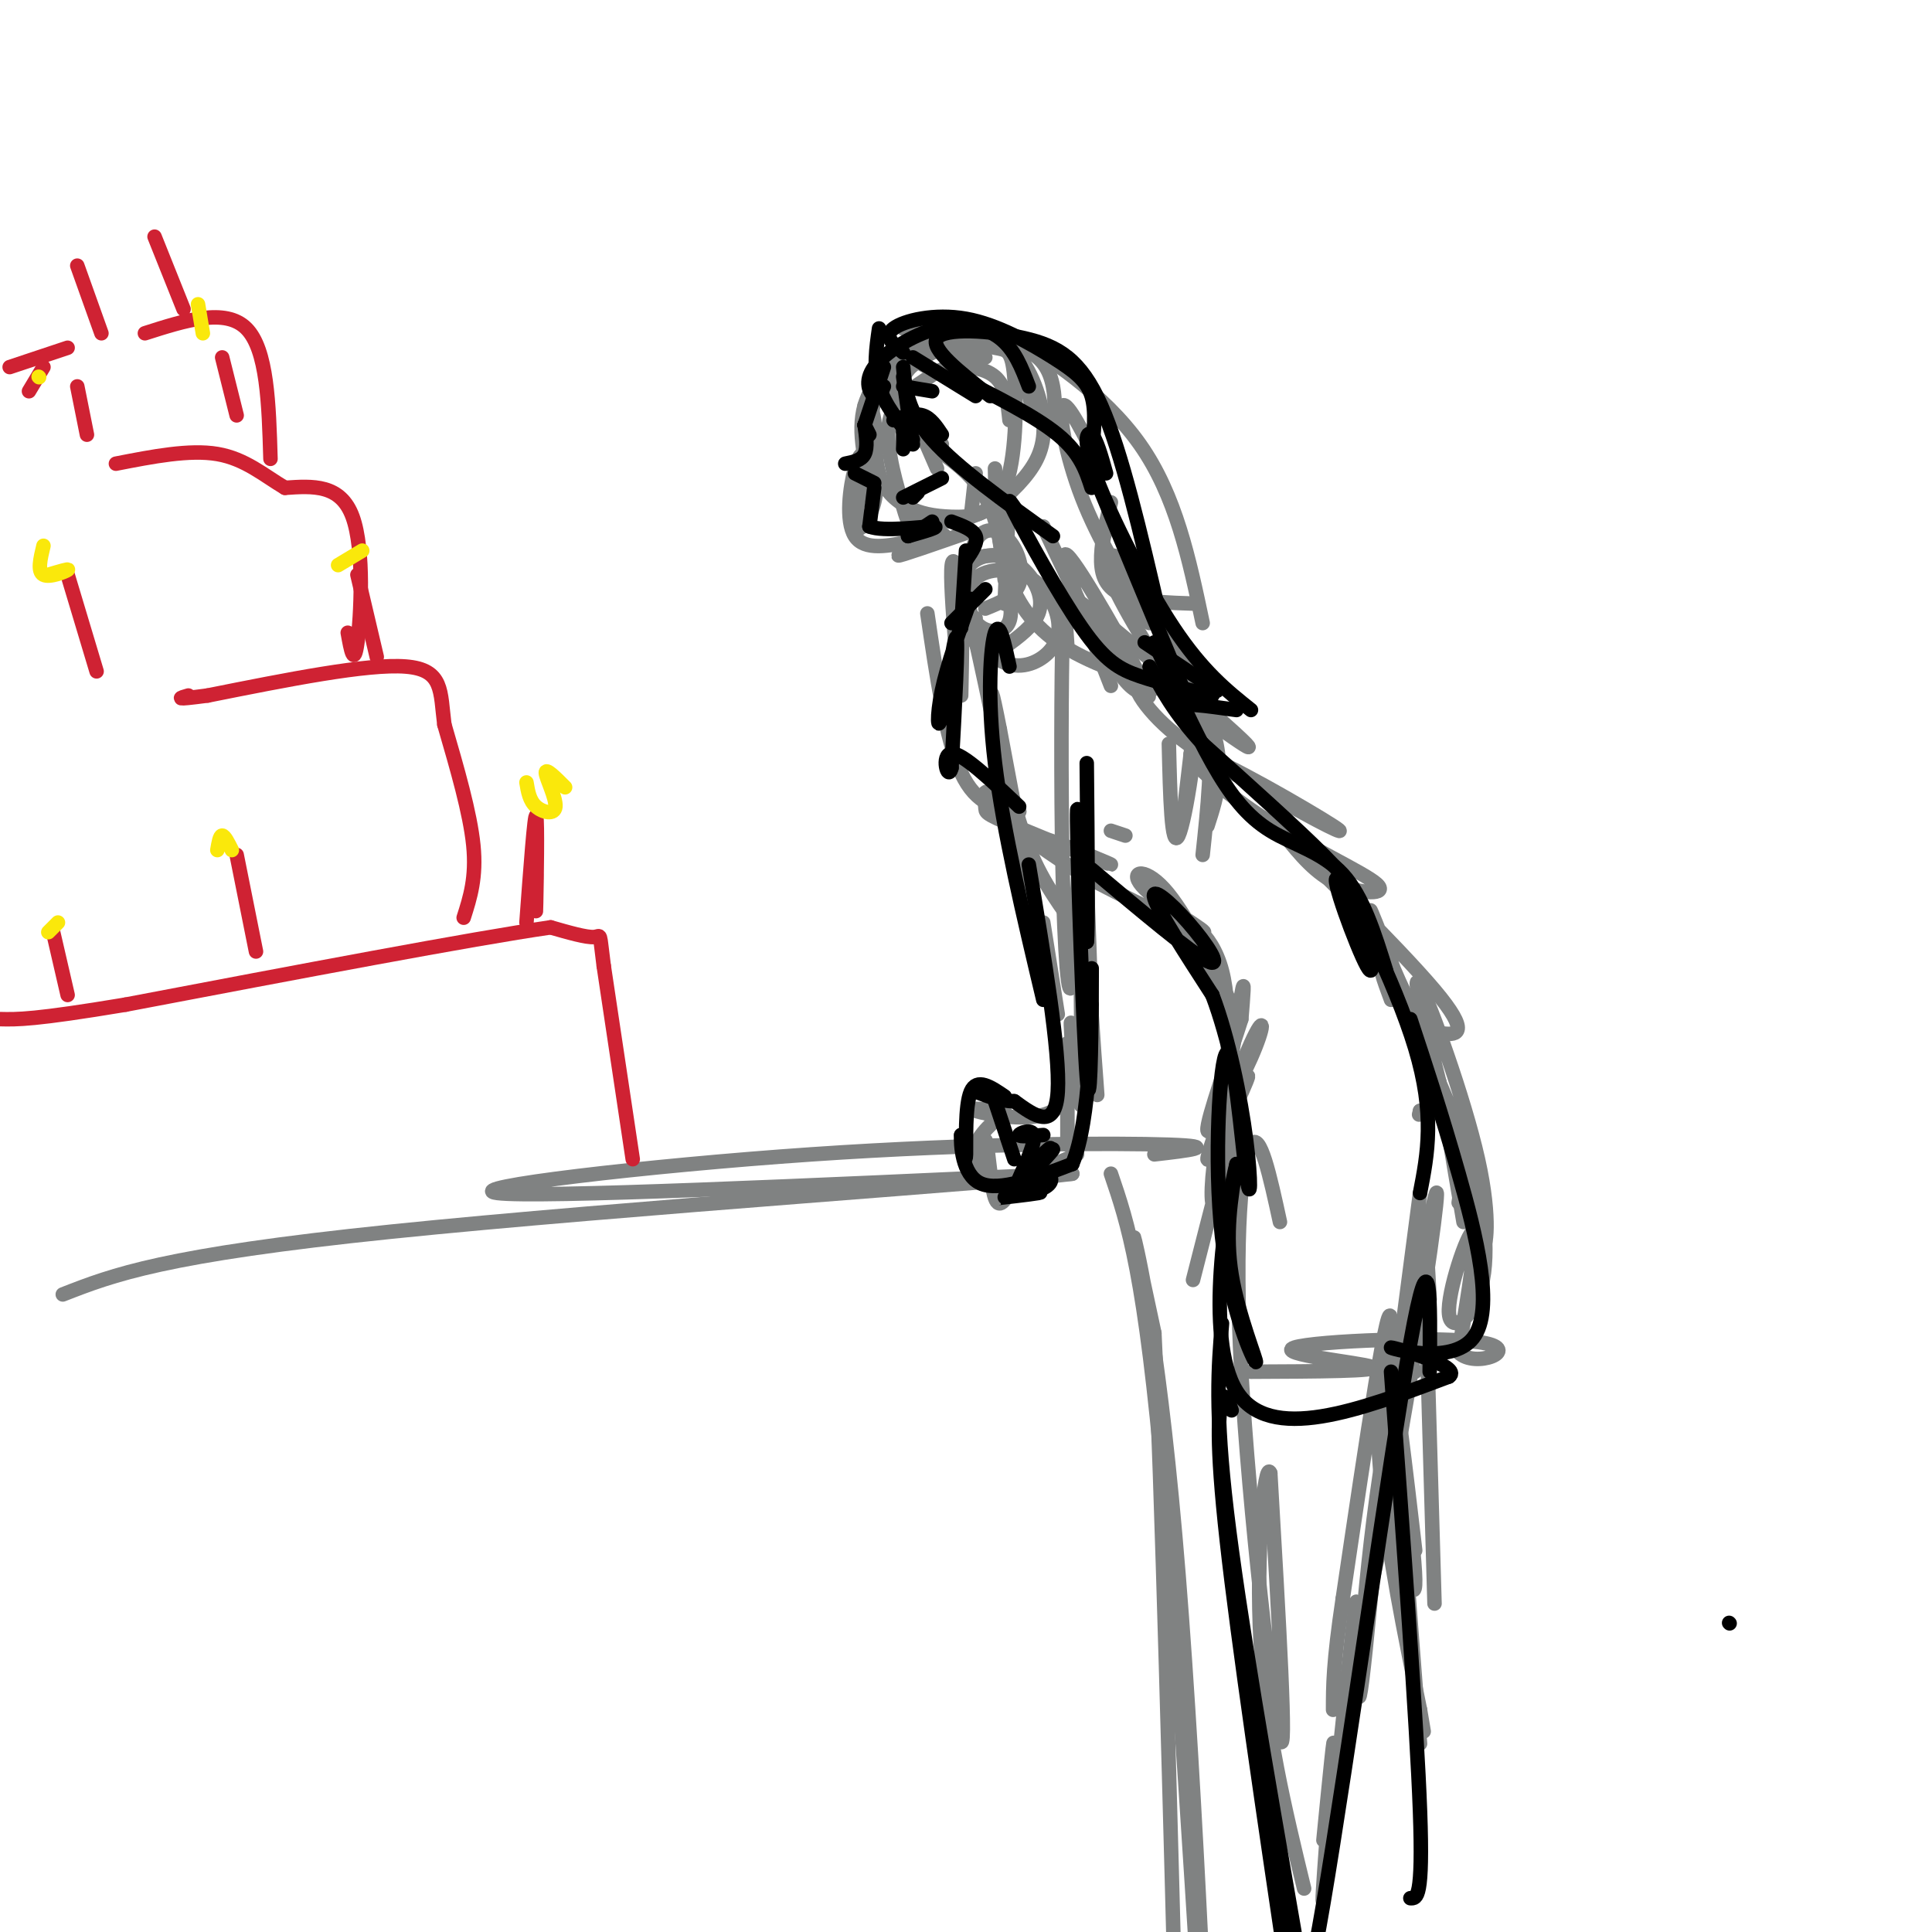 <svg viewBox='0 0 400 400' version='1.1' xmlns='http://www.w3.org/2000/svg' xmlns:xlink='http://www.w3.org/1999/xlink'><g fill='none' stroke='#000000' stroke-width='3' stroke-linecap='round' stroke-linejoin='round'><path d='M358,336c0.000,0.000 0.100,0.100 0.1,0.1'/></g>
<g fill='none' stroke='#808282' stroke-width='3' stroke-linecap='round' stroke-linejoin='round'><path d='M181,103c-1.800,-6.748 -3.599,-13.495 -2,-19c1.599,-5.505 6.598,-9.766 10,-12c3.402,-2.234 5.207,-2.440 8,-2c2.793,0.440 6.574,1.526 9,2c2.426,0.474 3.497,0.335 4,6c0.503,5.665 0.438,17.132 -2,23c-2.438,5.868 -7.248,6.135 -11,6c-3.752,-0.135 -6.446,-0.672 -9,-2c-2.554,-1.328 -4.969,-3.447 -6,-7c-1.031,-3.553 -0.678,-8.540 -1,-11c-0.322,-2.460 -1.317,-2.393 1,-5c2.317,-2.607 7.948,-7.888 13,-10c5.052,-2.112 9.526,-1.056 14,0'/><path d='M209,72c3.861,2.796 6.514,9.786 7,15c0.486,5.214 -1.193,8.651 -4,12c-2.807,3.349 -6.740,6.608 -11,8c-4.260,1.392 -8.848,0.915 -11,1c-2.152,0.085 -1.870,0.731 -3,-3c-1.130,-3.731 -3.673,-11.840 -3,-17c0.673,-5.160 4.562,-7.373 7,-9c2.438,-1.627 3.426,-2.669 6,-3c2.574,-0.331 6.736,0.048 9,2c2.264,1.952 2.632,5.476 3,9'/><path d='M179,84c1.167,-3.000 2.333,-6.000 2,-2c-0.333,4.000 -2.167,15.000 -4,26'/><path d='M177,108c0.309,3.636 3.083,-0.274 4,-4c0.917,-3.726 -0.022,-7.267 -1,-9c-0.978,-1.733 -1.994,-1.659 -3,2c-1.006,3.659 -2.002,10.903 0,14c2.002,3.097 7.001,2.049 12,1'/><path d='M189,112c3.929,-0.369 7.750,-1.792 6,-1c-1.750,0.792 -9.071,3.798 -9,4c0.071,0.202 7.536,-2.399 15,-5'/><path d='M201,107c0.000,0.000 1.000,-9.000 1,-9'/><path d='M185,82c1.554,-3.506 3.107,-7.012 8,-9c4.893,-1.988 13.125,-2.458 18,-1c4.875,1.458 6.393,4.845 7,8c0.607,3.155 0.304,6.077 0,9'/><path d='M212,77c0.000,0.000 2.000,9.000 2,9'/><path d='M204,74c0.000,0.000 -7.000,0.000 -7,0'/><path d='M192,76c-3.167,-1.750 -6.333,-3.500 -6,0c0.333,3.500 4.167,12.250 8,21'/><path d='M195,92c-4.911,-2.044 -9.822,-4.089 -8,-3c1.822,1.089 10.378,5.311 15,11c4.622,5.689 5.311,12.844 6,20'/><path d='M208,125c0.000,0.000 1.000,-24.000 1,-24'/><path d='M206,97c0.156,6.889 0.311,13.778 2,20c1.689,6.222 4.911,11.778 11,16c6.089,4.222 15.044,7.111 24,10'/><path d='M247,152c0.000,0.000 -2.000,17.000 -2,17'/><path d='M242,154c0.267,11.044 0.533,22.089 2,19c1.467,-3.089 4.133,-20.311 4,-29c-0.133,-8.689 -3.067,-8.844 -6,-9'/><path d='M242,138c1.867,3.867 3.733,7.733 1,4c-2.733,-3.733 -10.067,-15.067 -13,-22c-2.933,-6.933 -1.467,-9.467 0,-12'/><path d='M230,104c-0.933,3.800 -1.867,7.600 -2,11c-0.133,3.400 0.533,6.400 4,8c3.467,1.600 9.733,1.800 16,2'/><path d='M249,129c-2.778,-13.222 -5.556,-26.444 -13,-37c-7.444,-10.556 -19.556,-18.444 -26,-22c-6.444,-3.556 -7.222,-2.778 -8,-2'/><path d='M205,68c3.000,1.000 6.000,2.000 3,2c-3.000,0.000 -12.000,-1.000 -21,-2'/><path d='M228,97c-3.511,-7.022 -7.022,-14.044 -8,-13c-0.978,1.044 0.578,10.156 4,19c3.422,8.844 8.711,17.422 14,26'/><path d='M235,119c-3.267,-3.244 -6.533,-6.489 -3,-1c3.533,5.489 13.867,19.711 18,30c4.133,10.289 2.067,16.644 0,23'/><path d='M249,177c1.054,-9.881 2.107,-19.762 1,-27c-1.107,-7.238 -4.375,-11.833 -7,-11c-2.625,0.833 -4.607,7.095 -9,3c-4.393,-4.095 -11.196,-18.548 -18,-33'/><path d='M203,136c-1.871,-5.898 -3.743,-11.796 -2,-15c1.743,-3.204 7.099,-3.713 11,-2c3.901,1.713 6.347,5.647 7,9c0.653,3.353 -0.485,6.126 -3,8c-2.515,1.874 -6.406,2.848 -10,0c-3.594,-2.848 -6.891,-9.520 -7,-14c-0.109,-4.480 2.971,-6.768 6,-7c3.029,-0.232 6.008,1.591 8,4c1.992,2.409 2.998,5.402 2,8c-0.998,2.598 -3.999,4.799 -7,7'/><path d='M208,134c-2.798,0.071 -6.292,-3.250 -8,-7c-1.708,-3.750 -1.631,-7.929 0,-10c1.631,-2.071 4.815,-2.036 8,-2'/><path d='M209,123c0.351,2.860 0.702,5.721 -1,7c-1.702,1.279 -5.456,0.978 -7,-3c-1.544,-3.978 -0.878,-11.633 1,-15c1.878,-3.367 4.967,-2.445 7,0c2.033,2.445 3.009,6.413 2,9c-1.009,2.587 -4.005,3.794 -7,5'/><path d='M202,128c0.000,0.000 -6.000,12.000 -6,12'/><path d='M199,144c0.167,-8.083 0.333,-16.167 0,-17c-0.333,-0.833 -1.167,5.583 -2,12'/><path d='M198,136c-1.133,-14.600 -2.267,-29.200 2,-12c4.267,17.200 13.933,66.200 16,76c2.067,9.800 -3.467,-19.600 -9,-49'/><path d='M207,151c-1.857,-9.536 -2.000,-8.875 -1,-3c1.000,5.875 3.143,16.964 6,25c2.857,8.036 6.429,13.018 10,18'/><path d='M221,134c-0.375,-5.802 -0.750,-11.604 -1,-3c-0.250,8.604 -0.376,31.616 0,49c0.376,17.384 1.255,29.142 2,23c0.745,-6.142 1.356,-30.183 2,-32c0.644,-1.817 1.322,18.592 2,39'/><path d='M226,210c0.726,11.465 1.543,20.627 1,15c-0.543,-5.627 -2.444,-26.044 -3,-25c-0.556,1.044 0.235,23.550 0,28c-0.235,4.450 -1.496,-9.157 -2,-14c-0.504,-4.843 -0.252,-0.921 0,3'/><path d='M222,217c0.119,3.405 0.417,10.417 -4,13c-4.417,2.583 -13.548,0.738 -16,0c-2.452,-0.738 1.774,-0.369 6,0'/><path d='M208,230c-0.403,0.977 -4.412,3.419 -6,7c-1.588,3.581 -0.756,8.300 0,7c0.756,-1.300 1.434,-8.619 2,-8c0.566,0.619 1.019,9.177 2,12c0.981,2.823 2.491,-0.088 4,-3'/><path d='M210,245c2.833,-1.500 7.917,-3.750 13,-6'/><path d='M221,237c0.000,0.000 0.000,-21.000 0,-21'/><path d='M216,191c0.000,0.000 3.000,19.000 3,19'/><path d='M230,142c-5.733,-14.578 -11.467,-29.156 -9,-27c2.467,2.156 13.133,21.044 16,27c2.867,5.956 -2.067,-1.022 -7,-8'/><path d='M230,134c-4.803,-5.252 -13.309,-14.382 -6,-9c7.309,5.382 30.433,25.278 34,29c3.567,3.722 -12.424,-8.729 -19,-12c-6.576,-3.271 -3.736,2.637 2,8c5.736,5.363 14.368,10.182 23,15'/><path d='M264,165c8.076,4.743 16.765,9.099 12,6c-4.765,-3.099 -22.984,-13.654 -28,-15c-5.016,-1.346 3.171,6.515 13,13c9.829,6.485 21.300,11.592 24,14c2.700,2.408 -3.371,2.117 -8,0c-4.629,-2.117 -7.814,-6.058 -11,-10'/><path d='M266,173c5.113,5.135 23.395,22.971 31,32c7.605,9.029 4.532,9.251 2,9c-2.532,-0.251 -4.524,-0.974 -8,-8c-3.476,-7.026 -8.436,-20.353 -7,-17c1.436,3.353 9.267,23.387 12,33c2.733,9.613 0.366,8.807 -2,8'/><path d='M294,230c-0.333,1.333 -0.167,0.667 0,0'/><path d='M288,207c-1.597,-4.307 -3.193,-8.615 0,-3c3.193,5.615 11.176,21.151 15,33c3.824,11.849 3.489,20.011 4,21c0.511,0.989 1.868,-5.195 -1,-18c-2.868,-12.805 -9.962,-32.230 -12,-36c-2.038,-3.770 0.981,8.115 4,20'/><path d='M298,224c1.500,8.167 3.250,18.583 5,29'/><path d='M233,173c0.000,0.000 -3.000,-1.000 -3,-1'/><path d='M192,127c1.917,13.083 3.833,26.167 7,33c3.167,6.833 7.583,7.417 12,8'/><path d='M211,168c0.548,0.171 -4.082,-3.401 -6,-4c-1.918,-0.599 -1.124,1.776 -1,3c0.124,1.224 -0.420,1.297 6,4c6.420,2.703 19.805,8.035 20,8c0.195,-0.035 -12.802,-5.439 -16,-6c-3.198,-0.561 3.401,3.719 10,8'/><path d='M224,181c7.952,4.418 22.833,11.463 25,12c2.167,0.537 -8.378,-5.432 -12,-9c-3.622,-3.568 -0.321,-4.734 4,0c4.321,4.734 9.660,15.367 15,26'/><path d='M256,210c-0.366,0.428 -8.780,-11.501 -10,-16c-1.220,-4.499 4.756,-1.567 7,7c2.244,8.567 0.758,22.768 1,23c0.242,0.232 2.212,-13.505 3,-18c0.788,-4.495 0.394,0.253 0,5'/><path d='M257,211c-2.082,6.720 -7.288,21.020 -7,23c0.288,1.980 6.069,-8.359 9,-15c2.931,-6.641 3.012,-9.584 0,-3c-3.012,6.584 -9.119,22.696 -9,24c0.119,1.304 6.462,-12.199 8,-16c1.538,-3.801 -1.731,2.099 -5,8'/><path d='M253,232c-1.424,5.171 -2.485,14.097 -2,17c0.485,2.903 2.515,-0.219 4,-6c1.485,-5.781 2.424,-14.223 1,-11c-1.424,3.223 -5.212,18.112 -9,33'/><path d='M302,249c0.785,-5.175 1.569,-10.351 3,-7c1.431,3.351 3.507,15.228 2,23c-1.507,7.772 -6.598,11.439 -7,7c-0.402,-4.439 3.885,-16.982 5,-17c1.115,-0.018 -0.943,12.491 -3,25'/><path d='M302,280c3.367,3.415 13.284,-0.549 5,-2c-8.284,-1.451 -34.769,-0.391 -39,1c-4.231,1.391 13.791,3.112 16,4c2.209,0.888 -11.396,0.944 -25,1'/><path d='M294,247c-4.662,35.523 -9.324,71.046 -9,74c0.324,2.954 5.633,-26.662 9,-48c3.367,-21.338 4.791,-34.399 2,-20c-2.791,14.399 -9.797,56.257 -12,71c-2.203,14.743 0.399,2.372 3,-10'/><path d='M287,314c2.513,-13.820 7.295,-43.369 7,-47c-0.295,-3.631 -5.667,18.656 -9,43c-3.333,24.344 -4.628,50.747 -3,38c1.628,-12.747 6.179,-64.642 6,-74c-0.179,-9.358 -5.090,23.821 -10,57'/><path d='M278,331c-2.000,13.333 -2.000,18.167 -2,23'/><path d='M265,253c-2.060,-9.488 -4.119,-18.976 -6,-16c-1.881,2.976 -3.583,18.417 -2,47c1.583,28.583 6.452,70.310 8,76c1.548,5.690 -0.226,-24.655 -2,-55'/><path d='M263,305c-1.156,-3.044 -3.044,16.844 -2,35c1.044,18.156 5.022,34.578 9,51'/><path d='M280,345c0.750,-10.179 1.500,-20.357 0,-7c-1.500,13.357 -5.250,50.250 -6,55c-0.750,4.750 1.500,-22.643 2,-30c0.500,-7.357 -0.750,5.321 -2,18'/><path d='M296,269c-0.583,-10.250 -1.167,-20.500 -1,-10c0.167,10.500 1.083,41.750 2,73'/><path d='M293,284c-1.918,-4.061 -3.837,-8.121 -5,-4c-1.163,4.121 -1.571,16.425 0,29c1.571,12.575 5.122,25.422 5,18c-0.122,-7.422 -3.918,-35.114 -6,-42c-2.082,-6.886 -2.452,7.032 -1,22c1.452,14.968 4.726,30.984 8,47'/><path d='M294,354c1.333,7.833 0.667,3.917 0,0'/><path d='M293,321c-2.083,-17.833 -4.167,-35.667 -4,-29c0.167,6.667 2.583,37.833 5,69'/><path d='M239,239c6.994,-0.810 13.988,-1.619 3,-2c-10.988,-0.381 -39.958,-0.333 -74,2c-34.042,2.333 -73.155,6.952 -65,8c8.155,1.048 63.577,-1.476 119,-4'/><path d='M222,243c-9.800,1.467 -93.800,7.133 -141,12c-47.200,4.867 -57.600,8.933 -68,13'/><path d='M230,243c3.526,10.330 7.053,20.660 11,66c3.947,45.340 8.316,125.689 9,130c0.684,4.311 -2.316,-67.416 -6,-113c-3.684,-45.584 -8.053,-65.024 -9,-69c-0.947,-3.976 1.526,7.512 4,19'/><path d='M239,276c1.500,30.667 3.250,97.833 5,165'/></g>
<g fill='none' stroke='#cf2233' stroke-width='3' stroke-linecap='round' stroke-linejoin='round'><path d='M131,240c0.000,0.000 -6.000,-40.000 -6,-40'/><path d='M125,200c-0.978,-7.467 -0.422,-6.133 -2,-6c-1.578,0.133 -5.289,-0.933 -9,-2'/><path d='M114,192c-16.167,2.333 -52.083,9.167 -88,16'/><path d='M26,208c-19.000,3.167 -22.500,3.083 -26,3'/><path d='M96,190c1.333,-4.167 2.667,-8.333 2,-15c-0.667,-6.667 -3.333,-15.833 -6,-25'/><path d='M92,150c-0.889,-6.822 -0.111,-11.378 -8,-12c-7.889,-0.622 -24.444,2.689 -41,6'/><path d='M43,144c-7.500,1.000 -5.750,0.500 -4,0'/><path d='M72,131c0.644,3.600 1.289,7.200 2,2c0.711,-5.200 1.489,-19.200 -1,-26c-2.489,-6.800 -8.244,-6.400 -14,-6'/><path d='M59,101c-4.356,-2.578 -8.244,-6.022 -14,-7c-5.756,-0.978 -13.378,0.511 -21,2'/><path d='M56,95c-0.333,-11.333 -0.667,-22.667 -5,-27c-4.333,-4.333 -12.667,-1.667 -21,1'/><path d='M14,72c0.000,0.000 -12.000,4.000 -12,4'/><path d='M9,76c0.000,0.000 -3.000,5.000 -3,5'/><path d='M109,191c0.844,-11.400 1.689,-22.800 2,-22c0.311,0.800 0.089,13.800 0,18c-0.089,4.200 -0.044,-0.400 0,-5'/><path d='M111,182c0.000,-1.000 0.000,-1.000 0,-1'/><path d='M53,197c0.000,0.000 -4.000,-20.000 -4,-20'/><path d='M14,206c0.000,0.000 -3.000,-13.000 -3,-13'/><path d='M78,136c0.000,0.000 -4.000,-17.000 -4,-17'/><path d='M20,139c0.000,0.000 -6.000,-20.000 -6,-20'/><path d='M49,86c0.000,0.000 -3.000,-12.000 -3,-12'/><path d='M18,90c0.000,0.000 -2.000,-10.000 -2,-10'/><path d='M38,64c0.000,0.000 -6.000,-15.000 -6,-15'/><path d='M21,69c0.000,0.000 -5.000,-14.000 -5,-14'/></g>
<g fill='none' stroke='#000000' stroke-width='3' stroke-linecap='round' stroke-linejoin='round'><path d='M185,87c2.167,-0.750 4.333,-1.500 6,-1c1.667,0.500 2.833,2.250 4,4'/><path d='M187,88c0.000,0.000 0.000,5.000 0,5'/><path d='M193,81c0.000,0.000 -6.000,-1.000 -6,-1'/><path d='M183,76c0.000,0.000 -4.000,12.000 -4,12'/><path d='M179,88c0.000,0.000 1.000,2.000 1,2'/><path d='M179,88c0.000,0.000 0.100,0.100 0.1,0.1'/><path d='M179,88c0.333,2.333 0.667,4.667 0,6c-0.667,1.333 -2.333,1.667 -4,2'/><path d='M177,98c0.000,0.000 4.000,2.000 4,2'/><path d='M181,101c0.000,0.000 -1.000,8.000 -1,8'/><path d='M180,109c2.956,1.156 10.844,0.044 13,0c2.156,-0.044 -1.422,0.978 -5,2'/><path d='M188,111c0.000,0.000 2.500,-1.000 5,-2'/><path d='M187,103c0.000,0.000 8.000,-4.000 8,-4'/><path d='M189,103c0.000,0.000 1.000,-1.000 1,-1'/><path d='M190,110c0.000,0.000 3.000,-2.000 3,-2'/><path d='M182,68c-0.583,4.083 -1.167,8.167 0,12c1.167,3.833 4.083,7.417 7,11'/><path d='M189,92c0.000,0.000 -2.000,-14.000 -2,-14'/><path d='M187,76c0.417,4.583 0.833,9.167 6,15c5.167,5.833 15.083,12.917 25,20'/><path d='M212,108c-2.161,-3.286 -4.321,-6.571 -2,-2c2.321,4.571 9.125,17.000 14,24c4.875,7.000 7.821,8.571 12,10c4.179,1.429 9.589,2.714 15,4'/><path d='M237,133c0.000,0.000 15.000,10.000 15,10'/><path d='M256,147c-3.200,-0.444 -6.400,-0.889 -8,-1c-1.600,-0.111 -1.600,0.111 -5,-8c-3.400,-8.111 -10.200,-24.556 -17,-41'/><path d='M226,101c-1.167,-3.583 -2.333,-7.167 -7,-11c-4.667,-3.833 -12.833,-7.917 -21,-12'/><path d='M202,82c0.000,0.000 -13.000,-8.000 -13,-8'/><path d='M197,108c2.250,0.833 4.500,1.667 5,3c0.500,1.333 -0.750,3.167 -2,5'/><path d='M200,114c0.000,0.000 -1.000,16.000 -1,16'/><path d='M204,122c0.000,0.000 -7.000,7.000 -7,7'/><path d='M201,124c-2.440,6.827 -4.881,13.655 -6,19c-1.119,5.345 -0.917,9.208 0,5c0.917,-4.208 2.548,-16.488 3,-16c0.452,0.488 -0.274,13.744 -1,27'/><path d='M197,159c-0.778,3.044 -2.222,-2.844 0,-3c2.222,-0.156 8.111,5.422 14,11'/><path d='M209,138c-1.044,-4.867 -2.089,-9.733 -3,-7c-0.911,2.733 -1.689,13.067 0,27c1.689,13.933 5.844,31.467 10,49'/><path d='M213,179c3.250,19.417 6.500,38.833 6,47c-0.500,8.167 -4.750,5.083 -9,2'/><path d='M210,228c-2.833,0.000 -5.417,-1.000 -8,-2'/><path d='M208,227c-2.867,-1.956 -5.733,-3.911 -7,-1c-1.267,2.911 -0.933,10.689 -1,13c-0.067,2.311 -0.533,-0.844 -1,-4'/><path d='M199,235c-0.111,1.778 0.111,8.222 4,10c3.889,1.778 11.444,-1.111 19,-4'/><path d='M222,241c3.844,-9.022 3.956,-29.578 4,-37c0.044,-7.422 0.022,-1.711 0,4'/><path d='M226,208c-0.083,7.464 -0.292,24.125 -1,15c-0.708,-9.125 -1.917,-44.036 -2,-53c-0.083,-8.964 0.958,8.018 2,25'/><path d='M225,195c0.333,-2.000 0.167,-19.500 0,-37'/><path d='M210,240c0.000,0.000 -4.000,-12.000 -4,-12'/><path d='M216,235c-2.511,0.200 -5.022,0.400 -5,0c0.022,-0.400 2.578,-1.400 3,0c0.422,1.400 -1.289,5.200 -3,9'/><path d='M215,241c1.667,-2.064 3.333,-4.128 2,-3c-1.333,1.128 -5.667,5.447 -5,5c0.667,-0.447 6.333,-5.659 6,-5c-0.333,0.659 -6.667,7.188 -8,9c-1.333,1.812 2.333,-1.094 6,-4'/><path d='M216,243c1.617,-0.077 2.660,1.732 0,3c-2.660,1.268 -9.024,1.995 -9,2c0.024,0.005 6.435,-0.713 8,-1c1.565,-0.287 -1.718,-0.144 -5,0'/><path d='M226,180c10.315,8.667 20.631,17.333 24,19c3.369,1.667 -0.208,-3.667 -4,-8c-3.792,-4.333 -7.798,-7.667 -7,-5c0.798,2.667 6.399,11.333 12,20'/><path d='M251,206c3.391,8.926 5.868,21.242 7,30c1.132,8.758 0.918,13.956 0,7c-0.918,-6.956 -2.539,-26.068 -4,-25c-1.461,1.068 -2.763,22.317 -1,38c1.763,15.683 6.590,25.799 7,26c0.410,0.201 -3.597,-9.514 -5,-18c-1.403,-8.486 -0.201,-15.743 1,-23'/><path d='M256,241c-1.800,7.000 -6.800,36.000 0,47c6.800,11.000 25.400,4.000 44,-3'/><path d='M300,285c3.043,-2.142 -11.349,-5.997 -12,-6c-0.651,-0.003 12.440,3.845 17,-2c4.560,-5.845 0.589,-21.384 -3,-34c-3.589,-12.616 -6.794,-22.308 -10,-32'/><path d='M294,247c1.573,-8.106 3.146,-16.213 -1,-30c-4.146,-13.787 -14.012,-33.255 -16,-35c-1.988,-1.745 3.900,14.233 6,18c2.100,3.767 0.412,-4.678 -1,-10c-1.412,-5.322 -2.546,-7.521 -8,-13c-5.454,-5.479 -15.227,-14.240 -25,-23'/><path d='M249,154c-6.000,-6.500 -8.500,-11.250 -11,-16'/><path d='M239,133c4.107,9.131 8.214,18.262 12,25c3.786,6.738 7.250,11.083 12,14c4.750,2.917 10.786,4.405 15,9c4.214,4.595 6.607,12.298 9,20'/><path d='M296,284c0.156,-15.022 0.311,-30.044 -4,-6c-4.311,24.044 -13.089,87.156 -18,116c-4.911,28.844 -5.956,23.422 -7,18'/><path d='M255,292c-0.667,-2.000 -1.333,-4.000 -2,-2c-0.667,2.000 -1.333,8.000 1,29c2.333,21.000 7.667,57.000 13,93'/><path d='M288,284c2.667,36.417 5.333,72.833 6,91c0.667,18.167 -0.667,18.083 -2,18'/><path d='M253,274c-0.750,9.000 -1.500,18.000 1,39c2.500,21.000 8.250,54.000 14,87'/><path d='M183,80c-0.545,1.282 -1.091,2.565 -2,2c-0.909,-0.565 -2.182,-2.976 0,-6c2.182,-3.024 7.818,-6.660 13,-8c5.182,-1.340 9.909,-0.383 13,2c3.091,2.383 4.545,6.191 6,10'/><path d='M187,73c-2.062,-1.689 -4.124,-3.378 -2,-5c2.124,-1.622 8.435,-3.177 15,-2c6.565,1.177 13.383,5.086 18,8c4.617,2.914 7.033,4.833 8,8c0.967,3.167 0.483,7.584 0,12'/><path d='M205,82c-6.280,-4.911 -12.560,-9.821 -11,-12c1.560,-2.179 10.958,-1.625 18,0c7.042,1.625 11.726,4.321 16,14c4.274,9.679 8.137,26.339 12,43'/><path d='M229,98c-1.000,-3.577 -2.000,-7.155 -3,-8c-1.000,-0.845 -2.000,1.042 1,9c3.000,7.958 10.000,21.988 16,31c6.000,9.012 11.000,13.006 16,17'/></g>
<g fill='none' stroke='#fae80b' stroke-width='3' stroke-linecap='round' stroke-linejoin='round'><path d='M117,163c-2.024,-2.030 -4.048,-4.060 -4,-3c0.048,1.060 2.167,5.208 2,7c-0.167,1.792 -2.619,1.226 -4,0c-1.381,-1.226 -1.690,-3.113 -2,-5'/><path d='M48,176c-0.750,-1.500 -1.500,-3.000 -2,-3c-0.500,0.000 -0.750,1.500 -1,3'/><path d='M12,191c0.000,0.000 -2.000,2.000 -2,2'/><path d='M10,119c2.244,-0.667 4.489,-1.333 4,-1c-0.489,0.333 -3.711,1.667 -5,1c-1.289,-0.667 -0.644,-3.333 0,-6'/><path d='M70,117c0.000,0.000 5.000,-3.000 5,-3'/><path d='M42,69c0.000,0.000 -1.000,-6.000 -1,-6'/><path d='M8,78c0.000,0.000 0.100,0.100 0.1,0.1'/></g>
</svg>